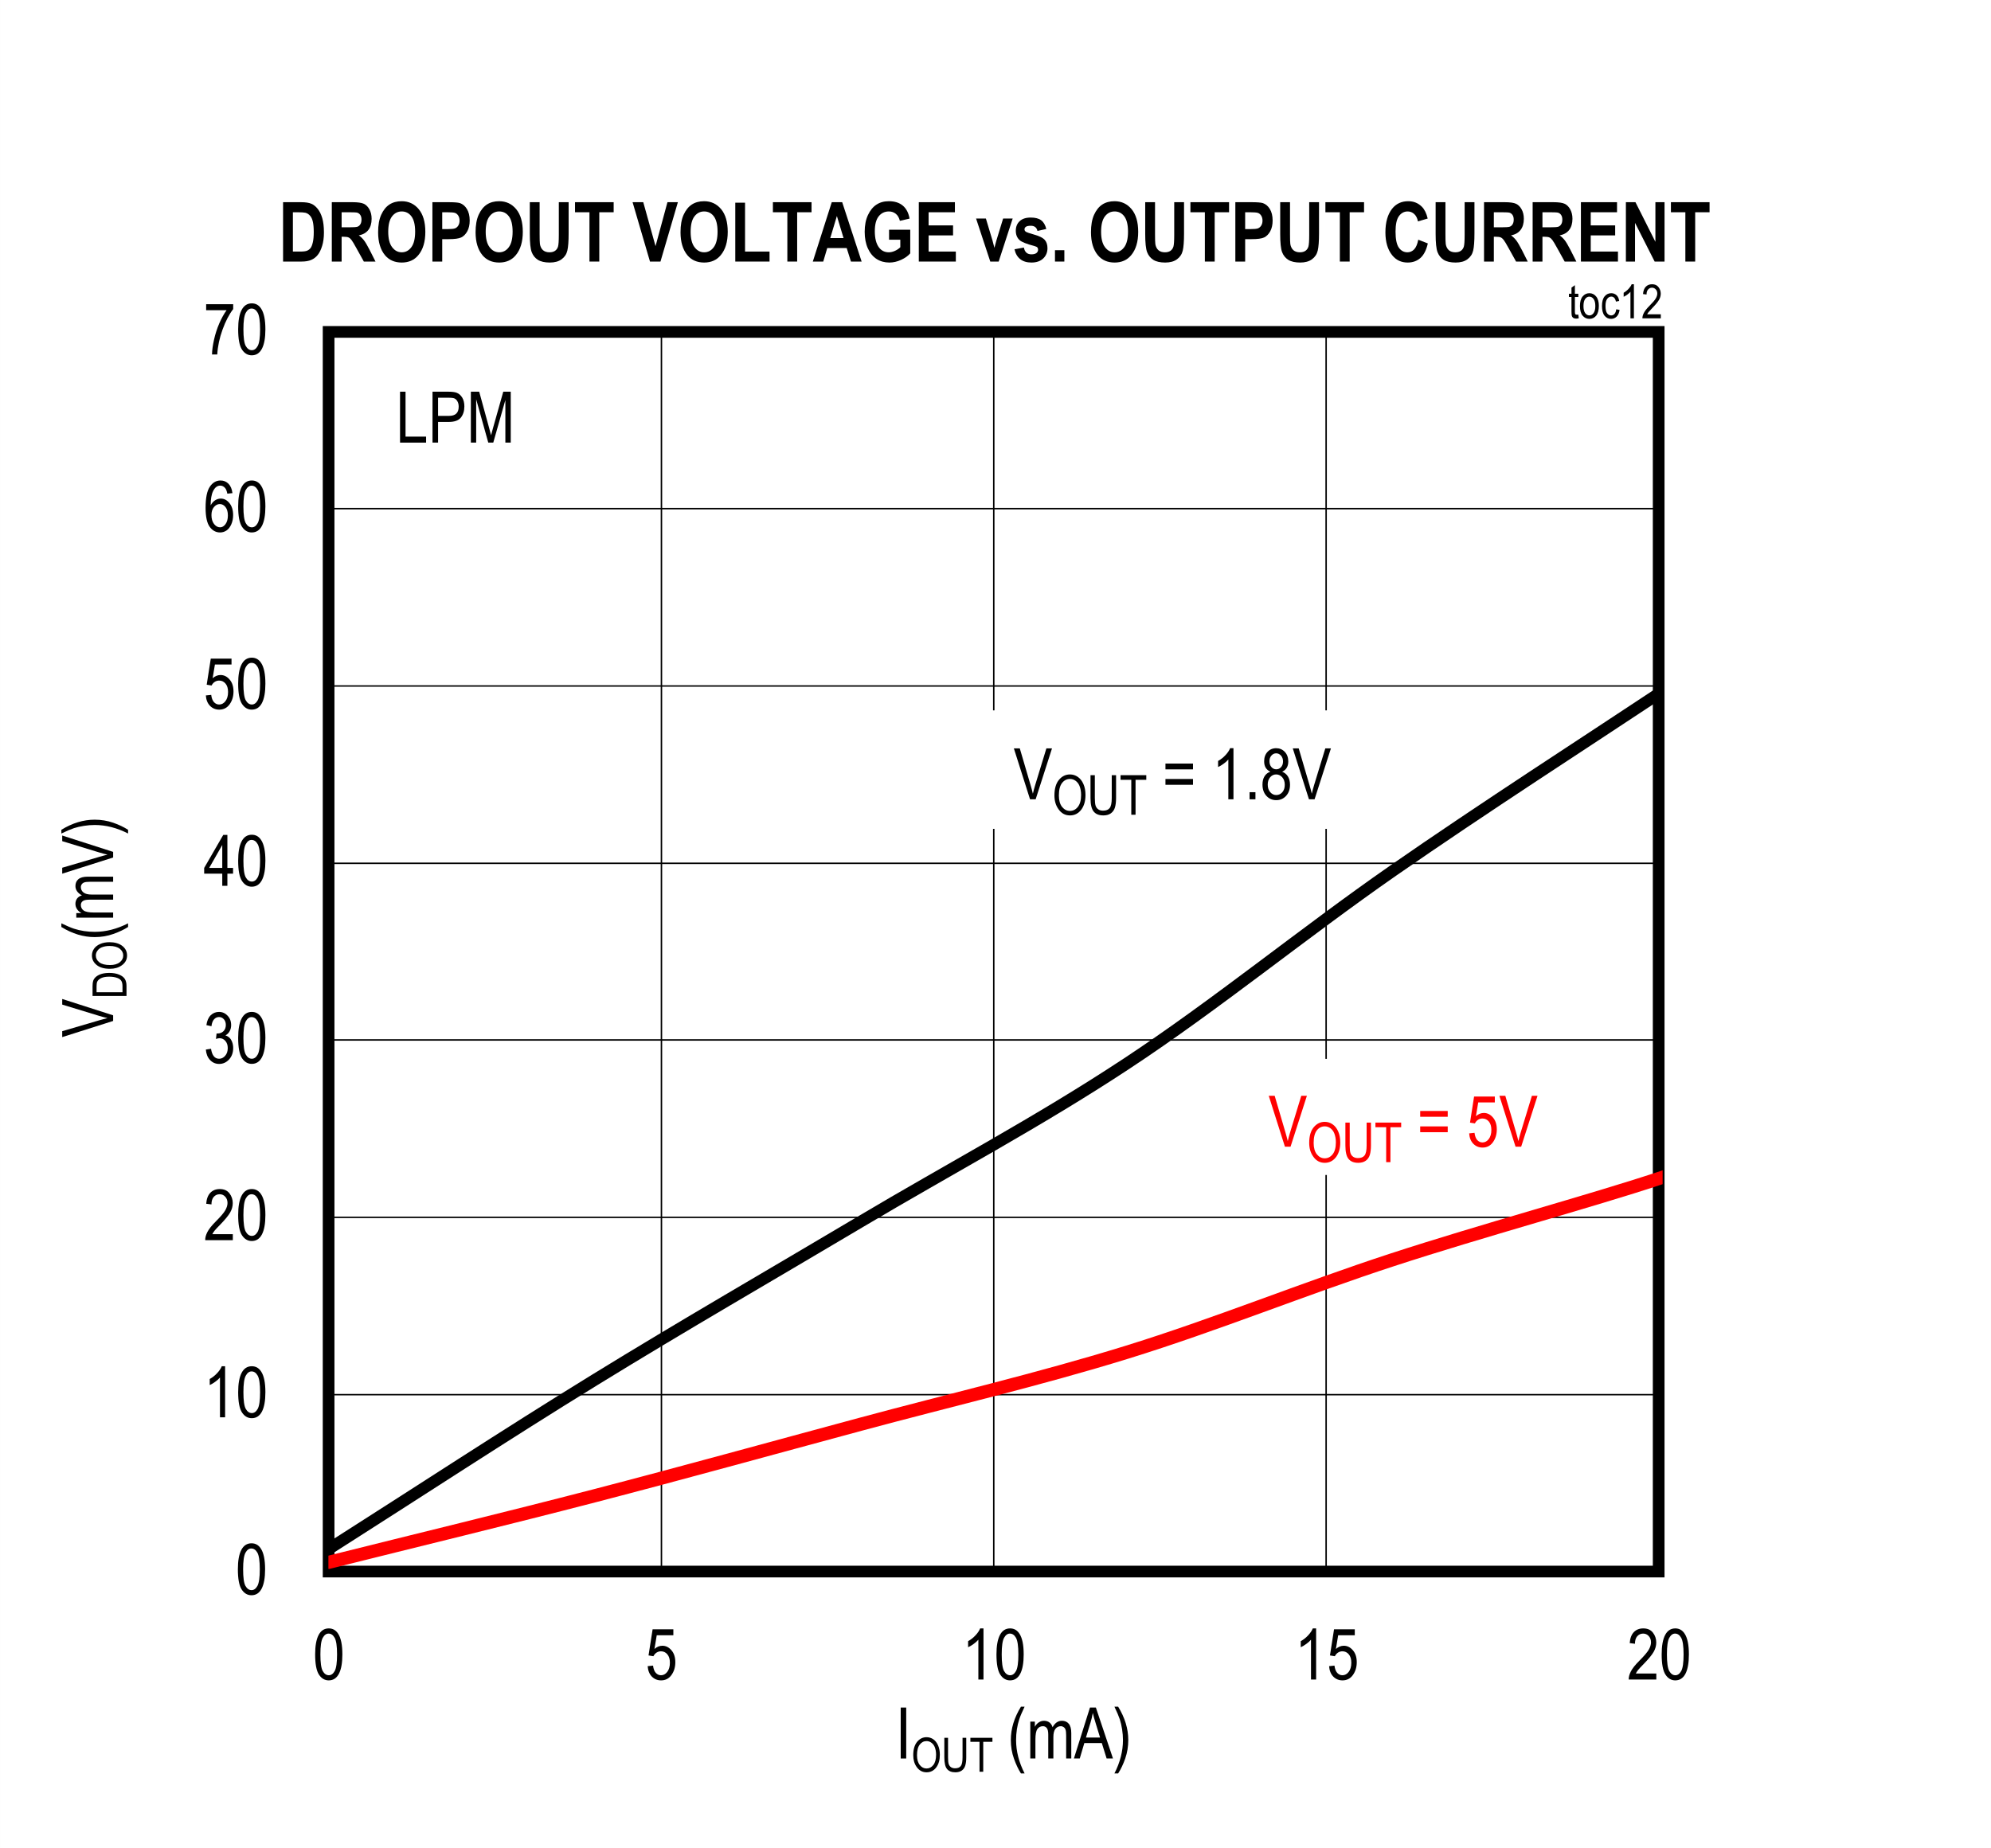 <?xml version="1.0" encoding="utf-8"?>
<svg height="623.906" id="svg558" overflow="hidden" viewBox="0 0 503.98 467.93" width="671.974" xmlns="http://www.w3.org/2000/svg" xmlns:xlink="http://www.w3.org/1999/xlink"><rect x="0" y="0" width="503.98" height="467.93" fill="#333333" stroke="none"/><defs id="defs217"><clipPath id="clip1"><path d="M144 72 648 72 648 540 144 540Z" id="path208"/></clipPath><clipPath id="clip2"><path d="M227.148 223 564.879 223 564.879 466 227.148 466Z" id="path211"/></clipPath><clipPath id="clip3"><path d="M227.148 355 564.879 355 564.879 470 227.148 470Z" id="path214"/></clipPath><g id="g206"><symbol id="glyph0-0" overflow="visible"><path d="M0.391 0 0.391-11.25 3.812-11.25 3.812 0ZM0.797-0.469 3.406-0.469 3.406-10.875 0.797-10.875Z" id="path2"/></symbol><symbol id="glyph0-1" overflow="visible"><path d="M0.594-6.359C0.594-8.512 0.883-10.148 1.469-11.266 2.051-12.379 2.91-12.938 4.047-12.938 5.055-12.938 5.848-12.48 6.422-11.578 7.129-10.492 7.484-8.754 7.484-6.359 7.484-4.203 7.191-2.566 6.609-1.453 6.023-0.336 5.164 0.219 4.031 0.219 3.02 0.219 2.191-0.27 1.547-1.25 0.91-2.238 0.594-3.941 0.594-6.359ZM1.922-6.359C1.922-4.266 2.117-2.855 2.516-2.141 2.918-1.43 3.438-1.078 4.062-1.078 4.652-1.078 5.148-1.438 5.547-2.156 5.941-2.883 6.141-4.285 6.141-6.359 6.141-8.449 5.934-9.852 5.531-10.562 5.133-11.27 4.617-11.625 3.984-11.625 3.398-11.625 2.91-11.262 2.516-10.547 2.117-9.828 1.922-8.43 1.922-6.359Z" id="path5"/></symbol><symbol id="glyph0-2" overflow="visible"><path d="M0.594-3.406 1.906-3.609C2.164-1.922 2.848-1.078 3.953-1.078 4.535-1.078 5.047-1.328 5.484-1.828 5.918-2.324 6.141-2.977 6.141-3.781 6.141-4.527 5.934-5.133 5.531-5.594 5.133-6.051 4.645-6.281 4.062-6.281 3.82-6.281 3.52-6.215 3.156-6.094L3.312-7.484 3.5-7.469C4.145-7.469 4.664-7.664 5.062-8.062 5.457-8.457 5.656-8.984 5.656-9.641 5.656-10.23 5.488-10.711 5.156-11.078 4.82-11.449 4.414-11.641 3.938-11.641 3.438-11.641 3.012-11.445 2.672-11.062 2.328-10.676 2.105-10.09 2.016-9.312L0.734-9.594C0.887-10.695 1.254-11.531 1.828-12.094 2.41-12.652 3.109-12.938 3.922-12.938 4.773-12.938 5.5-12.617 6.094-11.984 6.695-11.359 7-10.559 7-9.594 7-9.008 6.867-8.488 6.609-8.031 6.359-7.582 6.004-7.23 5.547-6.984 5.961-6.859 6.305-6.66 6.578-6.391 6.855-6.129 7.082-5.77 7.25-5.312 7.426-4.863 7.516-4.363 7.516-3.812 7.516-2.625 7.164-1.648 6.469-0.891 5.77-0.141 4.934 0.234 3.969 0.234 3.062 0.234 2.293-0.094 1.672-0.75 1.047-1.402 0.684-2.289 0.594-3.406Z" id="path8"/></symbol><symbol id="glyph0-3" overflow="visible"><path d="M4.75 0 4.75-3.078 0.172-3.078 0.172-4.531 5-12.891 6.047-12.891 6.047-4.531 7.484-4.531 7.484-3.078 6.047-3.078 6.047 0ZM4.75-4.531 4.75-10.344 1.438-4.531Z" id="path11"/></symbol><symbol id="glyph0-4" overflow="visible"><path d="M7.328-9.734 6.031-9.609C5.906-10.262 5.723-10.734 5.484-11.016 5.141-11.43 4.723-11.641 4.234-11.641 3.484-11.641 2.879-11.168 2.422-10.234 2.023-9.422 1.82-8.223 1.812-6.641 2.113-7.199 2.488-7.629 2.938-7.922 3.395-8.211 3.875-8.359 4.375-8.359 5.215-8.359 5.945-7.977 6.562-7.219 7.184-6.457 7.5-5.441 7.5-4.172 7.5-3.316 7.34-2.535 7.031-1.828 6.719-1.129 6.316-0.613 5.828-0.281 5.336 0.051 4.793 0.219 4.203 0.219 3.141 0.219 2.258-0.258 1.562-1.219 0.875-2.176 0.531-3.781 0.531-6.031 0.531-8.52 0.883-10.289 1.594-11.344 2.301-12.402 3.207-12.938 4.312-12.938 5.113-12.938 5.785-12.66 6.328-12.109 6.867-11.566 7.203-10.773 7.328-9.734ZM2.016-4.172C2.016-3.242 2.234-2.492 2.672-1.922 3.117-1.359 3.629-1.078 4.203-1.078 4.711-1.078 5.164-1.344 5.562-1.875 5.965-2.414 6.172-3.148 6.172-4.078 6.172-4.992 5.973-5.703 5.578-6.203 5.18-6.711 4.695-6.969 4.125-6.969 3.562-6.969 3.066-6.711 2.641-6.203 2.223-5.703 2.016-5.023 2.016-4.172Z" id="path14"/></symbol><symbol id="glyph0-5" overflow="visible"><path d="M0.672-11.203 0.672-12.719 7.516-12.719 7.516-11.484C6.492-10.16 5.598-8.434 4.828-6.312 4.055-4.188 3.605-2.082 3.484 0L2.156 0C2.176-1.082 2.348-2.336 2.672-3.766 2.992-5.199 3.438-6.57 4-7.875 4.57-9.176 5.188-10.285 5.844-11.203Z" id="path17"/></symbol><symbol id="glyph0-6" overflow="visible"><path d="M0.594-3.375 1.953-3.516C2.055-2.691 2.289-2.074 2.656-1.672 3.027-1.273 3.469-1.078 3.969-1.078 4.582-1.078 5.109-1.359 5.547-1.922 5.992-2.492 6.219-3.27 6.219-4.25 6.219-5.164 6.004-5.875 5.578-6.375 5.148-6.883 4.605-7.141 3.953-7.141 3.555-7.141 3.184-7.027 2.844-6.812 2.508-6.594 2.242-6.285 2.047-5.891L0.812-6.094 1.844-12.703 7.094-12.703 7.094-11.203 2.891-11.203 2.312-7.734C2.934-8.273 3.602-8.547 4.312-8.547 5.195-8.547 5.961-8.164 6.609-7.406 7.262-6.656 7.594-5.645 7.594-4.375 7.594-3.113 7.262-2.027 6.609-1.125 5.961-0.227 5.086 0.219 3.984 0.219 3.066 0.219 2.289-0.098 1.656-0.734 1.031-1.367 0.676-2.25 0.594-3.375Z" id="path20"/></symbol><symbol id="glyph0-7" overflow="visible"><path d="M5.469 0 4.172 0 4.172-10.078C3.879-9.723 3.477-9.363 2.969-9 2.469-8.633 2.004-8.355 1.578-8.172L1.578-9.703C2.293-10.105 2.926-10.609 3.469-11.203 4.02-11.793 4.406-12.375 4.625-12.938L5.469-12.938Z" id="path23"/></symbol><symbol id="glyph0-8" overflow="visible"><path d="M7.422-1.516 7.422 0 0.438 0C0.414-0.613 0.598-1.301 0.984-2.062 1.379-2.82 2.098-3.723 3.141-4.766 4.348-5.973 5.141-6.906 5.516-7.562 5.887-8.215 6.078-8.832 6.078-9.406 6.078-10.059 5.883-10.594 5.5-11 5.125-11.414 4.652-11.625 4.094-11.625 3.488-11.625 2.988-11.398 2.594-10.953 2.207-10.516 2.016-9.879 2.016-9.047L0.688-9.219C0.777-10.445 1.129-11.375 1.734-12 2.336-12.621 3.133-12.938 4.125-12.938 5.207-12.938 6.023-12.57 6.578-11.844 7.129-11.125 7.406-10.301 7.406-9.375 7.406-8.551 7.184-7.758 6.75-7 6.32-6.25 5.504-5.246 4.297-4 3.516-3.207 3.008-2.664 2.781-2.375 2.562-2.094 2.379-1.805 2.234-1.516Z" id="path26"/></symbol><symbol id="glyph0-9" overflow="visible"><path d="M1.406 0 1.406-12.891 2.797-12.891 2.797 0Z" id="path29"/></symbol><symbol id="glyph0-10" overflow="visible"><path d="M3.453 3.781C2.805 2.781 2.215 1.539 1.688 0.062 1.156-1.414 0.891-2.992 0.891-4.672 0.891-7.523 1.742-10.336 3.453-13.109L4.375-13.109C3.719-11.734 3.262-10.664 3.016-9.906 2.766-9.145 2.566-8.305 2.422-7.391 2.285-6.484 2.219-5.57 2.219-4.656 2.219-1.844 2.938 0.969 4.375 3.781Z" id="path32"/></symbol><symbol id="glyph0-11" overflow="visible"><path d="M0.969 0 0.969-9.328 2.125-9.328 2.125-8.031C2.383-8.508 2.719-8.879 3.125-9.141 3.527-9.41 3.973-9.547 4.453-9.547 4.98-9.547 5.438-9.402 5.812-9.125 6.184-8.844 6.453-8.434 6.609-7.906 6.91-8.457 7.258-8.867 7.656-9.141 8.051-9.41 8.488-9.547 8.969-9.547 9.707-9.547 10.285-9.293 10.703-8.797 11.129-8.297 11.344-7.496 11.344-6.406L11.344 0 10.047 0 10.047-5.875C10.047-6.539 9.992-7.016 9.891-7.297 9.797-7.574 9.637-7.789 9.422-7.938 9.211-8.09 8.973-8.172 8.703-8.172 8.141-8.172 7.68-7.945 7.328-7.5 6.984-7.062 6.812-6.367 6.812-5.422L6.812 0 5.516 0 5.516-6.062C5.516-6.832 5.395-7.375 5.156-7.688 4.914-8.008 4.586-8.172 4.172-8.172 3.578-8.172 3.105-7.93 2.766-7.453 2.43-6.973 2.266-6.102 2.266-4.844L2.266 0Z" id="path35"/></symbol><symbol id="glyph0-12" overflow="visible"><path d="M-0.016 0 4.047-12.891 5.547-12.891 9.875 0 8.266 0 7.047-3.906 2.625-3.906 1.469 0ZM3.031-5.297 6.609-5.297 5.516-8.859C5.172-9.949 4.918-10.844 4.766-11.531 4.629-10.707 4.434-9.887 4.188-9.078Z" id="path38"/></symbol><symbol id="glyph0-13" overflow="visible"><path d="M1.469 3.781 0.531 3.781C1.965 0.969 2.688-1.844 2.688-4.656 2.688-5.57 2.613-6.484 2.469-7.391 2.332-8.305 2.137-9.145 1.891-9.906 1.641-10.664 1.184-11.734 0.531-13.109L1.469-13.109C3.176-10.336 4.031-7.523 4.031-4.672 4.031-3.035 3.773-1.477 3.266 0 2.754 1.465 2.152 2.727 1.469 3.781Z" id="path41"/></symbol><symbol id="glyph0-14" overflow="visible"><path d="M4.172 0 0.078-12.891 1.578-12.891 4.328-3.531C4.543-2.801 4.734-2.098 4.891-1.422 5.055-2.129 5.242-2.832 5.453-3.531L8.312-12.891 9.734-12.891 5.594 0Z" id="path44"/></symbol><symbol id="glyph0-15" overflow="visible"><path d="M7.781-7.578 0.812-7.578 0.812-9.047 7.781-9.047ZM7.781-3.672 0.812-3.672 0.812-5.141 7.781-5.141Z" id="path47"/></symbol><symbol id="glyph0-16" overflow="visible"><path d="" id="path50"/></symbol><symbol id="glyph0-17" overflow="visible"><path d="M1.359 0 1.359-1.797 2.844-1.797 2.844 0Z" id="path53"/></symbol><symbol id="glyph0-18" overflow="visible"><path d="M2.578-6.984C2.055-7.223 1.66-7.562 1.391-8 1.129-8.434 1-8.977 1-9.625 1-10.602 1.285-11.398 1.859-12.016 2.441-12.629 3.172-12.938 4.047-12.938 4.918-12.938 5.648-12.621 6.234-12 6.816-11.375 7.109-10.566 7.109-9.578 7.109-8.953 6.977-8.418 6.719-7.984 6.469-7.555 6.082-7.223 5.562-6.984 6.195-6.734 6.688-6.324 7.031-5.766 7.371-5.203 7.547-4.504 7.547-3.672 7.547-2.523 7.211-1.586 6.547-0.859 5.879-0.141 5.051 0.219 4.062 0.219 3.07 0.219 2.242-0.141 1.578-0.859 0.91-1.586 0.578-2.539 0.578-3.719 0.578-4.582 0.754-5.289 1.109-5.844 1.461-6.402 1.953-6.785 2.578-6.984ZM2.344-9.672C2.344-9.035 2.508-8.527 2.844-8.156 3.176-7.781 3.582-7.594 4.062-7.594 4.539-7.594 4.945-7.773 5.281-8.141 5.613-8.512 5.781-8.992 5.781-9.578 5.781-10.18 5.605-10.676 5.266-11.062 4.922-11.445 4.512-11.641 4.047-11.641 3.578-11.641 3.176-11.449 2.844-11.078 2.508-10.703 2.344-10.23 2.344-9.672ZM1.906-3.719C1.906-2.926 2.117-2.285 2.547-1.797 2.973-1.316 3.477-1.078 4.062-1.078 4.664-1.078 5.176-1.312 5.594-1.781 6.008-2.246 6.219-2.879 6.219-3.672 6.219-4.461 6.004-5.098 5.578-5.578 5.148-6.055 4.633-6.297 4.031-6.297 3.438-6.297 2.93-6.055 2.516-5.578 2.109-5.098 1.906-4.477 1.906-3.719Z" id="path56"/></symbol><symbol id="glyph1-0" overflow="visible"><path d="M0.391 0 0.391-11.25 3.812-11.25 3.812 0ZM0.797-0.469 3.406-0.469 3.406-10.875 0.797-10.875Z" id="path59"/></symbol><symbol id="glyph1-1" overflow="visible"><path d="M5.469 0 4.172 0 4.172-10.078C3.879-9.723 3.477-9.363 2.969-9 2.469-8.633 2.004-8.355 1.578-8.172L1.578-9.703C2.293-10.105 2.926-10.609 3.469-11.203 4.02-11.793 4.406-12.375 4.625-12.938L5.469-12.938Z" id="path62"/></symbol><symbol id="glyph1-2" overflow="visible"><path d="M0.594-6.359C0.594-8.512 0.883-10.148 1.469-11.266 2.051-12.379 2.91-12.938 4.047-12.938 5.055-12.938 5.848-12.48 6.422-11.578 7.129-10.492 7.484-8.754 7.484-6.359 7.484-4.203 7.191-2.566 6.609-1.453 6.023-0.336 5.164 0.219 4.031 0.219 3.02 0.219 2.191-0.27 1.547-1.25 0.91-2.238 0.594-3.941 0.594-6.359ZM1.922-6.359C1.922-4.266 2.117-2.855 2.516-2.141 2.918-1.43 3.438-1.078 4.062-1.078 4.652-1.078 5.148-1.438 5.547-2.156 5.941-2.883 6.141-4.285 6.141-6.359 6.141-8.449 5.934-9.852 5.531-10.562 5.133-11.27 4.617-11.625 3.984-11.625 3.398-11.625 2.91-11.262 2.516-10.547 2.117-9.828 1.922-8.43 1.922-6.359Z" id="path65"/></symbol><symbol id="glyph1-3" overflow="visible"><path d="M7.422-1.516 7.422 0 0.438 0C0.414-0.613 0.598-1.301 0.984-2.062 1.379-2.82 2.098-3.723 3.141-4.766 4.348-5.973 5.141-6.906 5.516-7.562 5.887-8.215 6.078-8.832 6.078-9.406 6.078-10.059 5.883-10.594 5.5-11 5.125-11.414 4.652-11.625 4.094-11.625 3.488-11.625 2.988-11.398 2.594-10.953 2.207-10.516 2.016-9.879 2.016-9.047L0.688-9.219C0.777-10.445 1.129-11.375 1.734-12 2.336-12.621 3.133-12.938 4.125-12.938 5.207-12.938 6.023-12.57 6.578-11.844 7.129-11.125 7.406-10.301 7.406-9.375 7.406-8.551 7.184-7.758 6.75-7 6.32-6.25 5.504-5.246 4.297-4 3.516-3.207 3.008-2.664 2.781-2.375 2.562-2.094 2.379-1.805 2.234-1.516Z" id="path68"/></symbol><symbol id="glyph1-4" overflow="visible"><path d="M0.594-3.375 1.953-3.516C2.055-2.691 2.289-2.074 2.656-1.672 3.027-1.273 3.469-1.078 3.969-1.078 4.582-1.078 5.109-1.359 5.547-1.922 5.992-2.492 6.219-3.27 6.219-4.25 6.219-5.164 6.004-5.875 5.578-6.375 5.148-6.883 4.605-7.141 3.953-7.141 3.555-7.141 3.184-7.027 2.844-6.812 2.508-6.594 2.242-6.285 2.047-5.891L0.812-6.094 1.844-12.703 7.094-12.703 7.094-11.203 2.891-11.203 2.312-7.734C2.934-8.273 3.602-8.547 4.312-8.547 5.195-8.547 5.961-8.164 6.609-7.406 7.262-6.656 7.594-5.645 7.594-4.375 7.594-3.113 7.262-2.027 6.609-1.125 5.961-0.227 5.086 0.219 3.984 0.219 3.066 0.219 2.289-0.098 1.656-0.734 1.031-1.367 0.676-2.25 0.594-3.375Z" id="path71"/></symbol><symbol id="glyph1-5" overflow="visible"><path d="M1.062 0 1.062-12.891 2.453-12.891 2.453-1.516 7.656-1.516 7.656 0Z" id="path74"/></symbol><symbol id="glyph1-6" overflow="visible"><path d="M1.141 0 1.141-12.891 5.125-12.891C6.059-12.891 6.754-12.805 7.203-12.641 7.805-12.422 8.289-12.008 8.656-11.406 9.02-10.801 9.203-10.055 9.203-9.172 9.203-8.016 8.902-7.066 8.312-6.328 7.719-5.598 6.695-5.234 5.25-5.234L2.547-5.234 2.547 0ZM2.547-6.766 5.281-6.766C6.133-6.766 6.758-6.957 7.156-7.344 7.559-7.727 7.766-8.316 7.766-9.109 7.766-9.617 7.664-10.051 7.469-10.406 7.27-10.77 7.027-11.02 6.75-11.156 6.477-11.289 5.977-11.359 5.25-11.359L2.547-11.359Z" id="path77"/></symbol><symbol id="glyph1-7" overflow="visible"><path d="M1.094 0 1.094-12.891 3.203-12.891 5.703-3.766 6.203-1.859C6.324-2.324 6.516-3.016 6.766-3.922L9.297-12.891 11.188-12.891 11.188 0 9.828 0 9.828-10.781 6.766 0 5.5 0 2.438-10.969 2.438 0Z" id="path80"/></symbol><symbol id="glyph1-8" overflow="visible"><path d="" id="path83"/></symbol><symbol id="glyph2-0" overflow="visible"><path d="M0-0.391-11.25-0.391-11.25-3.812 0-3.812ZM-0.469-0.797-0.469-3.406-10.875-3.406-10.875-0.797Z" id="path86"/></symbol><symbol id="glyph2-1" overflow="visible"><path d="M0-4.172-12.891-0.078-12.891-1.578-3.531-4.328C-2.801-4.543-2.098-4.734-1.422-4.891-2.129-5.055-2.832-5.242-3.531-5.453L-12.891-8.312-12.891-9.734 0-5.594Z" id="path89"/></symbol><symbol id="glyph2-2" overflow="visible"><path d="M3.781-3.453C2.781-2.805 1.539-2.215 0.062-1.688-1.414-1.156-2.992-0.891-4.672-0.891-7.523-0.891-10.336-1.742-13.109-3.453L-13.109-4.375C-11.734-3.719-10.664-3.262-9.906-3.016-9.145-2.766-8.305-2.566-7.391-2.422-6.484-2.285-5.57-2.219-4.656-2.219-1.844-2.219 0.969-2.938 3.781-4.375Z" id="path92"/></symbol><symbol id="glyph2-3" overflow="visible"><path d="M0-0.969-9.328-0.969-9.328-2.125-8.031-2.125C-8.508-2.383-8.879-2.719-9.141-3.125-9.41-3.527-9.547-3.973-9.547-4.453-9.547-4.98-9.402-5.438-9.125-5.812-8.844-6.184-8.434-6.453-7.906-6.609-8.457-6.91-8.867-7.258-9.141-7.656-9.41-8.051-9.547-8.488-9.547-8.969-9.547-9.707-9.293-10.285-8.797-10.703-8.297-11.129-7.496-11.344-6.406-11.344L0-11.344 0-10.047-5.875-10.047C-6.539-10.047-7.016-9.992-7.297-9.891-7.574-9.797-7.789-9.637-7.938-9.422-8.09-9.211-8.172-8.973-8.172-8.703-8.172-8.141-7.945-7.68-7.5-7.328-7.062-6.984-6.367-6.812-5.422-6.812L0-6.812 0-5.516-6.062-5.516C-6.832-5.516-7.375-5.395-7.688-5.156-8.008-4.914-8.172-4.586-8.172-4.172-8.172-3.578-7.93-3.105-7.453-2.766-6.973-2.43-6.102-2.266-4.844-2.266L0-2.266Z" id="path95"/></symbol><symbol id="glyph2-4" overflow="visible"><path d="M3.781-1.469 3.781-0.531C0.969-1.965-1.844-2.688-4.656-2.688-5.57-2.688-6.484-2.613-7.391-2.469-8.305-2.332-9.145-2.137-9.906-1.891-10.664-1.641-11.734-1.184-13.109-0.531L-13.109-1.469C-10.336-3.176-7.523-4.031-4.672-4.031-3.035-4.031-1.477-3.773 0-3.266 1.465-2.754 2.727-2.152 3.781-1.469Z" id="path98"/></symbol><symbol id="glyph3-0" overflow="visible"><path d="M0-0.266-7.5-0.266-7.5-2.531 0-2.531ZM-0.312-0.531-0.312-2.266-7.25-2.266-7.25-0.531Z" id="path101"/></symbol><symbol id="glyph3-1" overflow="visible"><path d="M0-0.734-8.594-0.734-8.594-3.172C-8.594-3.773-8.539-4.234-8.438-4.547-8.301-4.949-8.051-5.305-7.688-5.609-7.32-5.91-6.863-6.145-6.312-6.312-5.758-6.477-5.102-6.562-4.344-6.562-3.375-6.562-2.543-6.414-1.859-6.125-1.18-5.844-0.699-5.477-0.422-5.031-0.141-4.582 0-3.996 0-3.281ZM-1.016-1.672-1.016-3.172C-1.016-3.773-1.113-4.234-1.312-4.547-1.508-4.855-1.828-5.098-2.266-5.266-2.848-5.492-3.547-5.609-4.359-5.609-5.223-5.609-5.906-5.488-6.406-5.25-6.902-5.008-7.238-4.707-7.406-4.344-7.52-4.094-7.578-3.691-7.578-3.141L-7.578-1.672Z" id="path104"/></symbol><symbol id="glyph3-2" overflow="visible"><path d="M-4.188-0.5C-5.645-0.5-6.77-0.82-7.562-1.469-8.352-2.113-8.75-2.914-8.75-3.875-8.75-4.496-8.57-5.066-8.219-5.578-7.863-6.086-7.348-6.488-6.672-6.781-6.004-7.082-5.211-7.234-4.297-7.234-3.016-7.234-1.973-6.945-1.172-6.375-0.297-5.738 0.141-4.902 0.141-3.875 0.141-2.832-0.312-1.992-1.219-1.359-2.027-0.785-3.02-0.5-4.188-0.5ZM-4.172-1.453C-3.109-1.453-2.285-1.688-1.703-2.156-1.117-2.621-0.828-3.191-0.828-3.859-0.828-4.543-1.117-5.117-1.703-5.578-2.293-6.043-3.164-6.281-4.312-6.281-5.051-6.281-5.711-6.16-6.297-5.922-6.742-5.734-7.098-5.449-7.359-5.078-7.629-4.711-7.766-4.309-7.766-3.875-7.766-3.176-7.465-2.598-6.875-2.141-6.289-1.68-5.387-1.453-4.172-1.453Z" id="path107"/></symbol><symbol id="glyph4-0" overflow="visible"><path d="M0.266 0 0.266-7.5 2.531-7.5 2.531 0ZM0.531-0.312 2.266-0.312 2.266-7.25 0.531-7.25Z" id="path110"/></symbol><symbol id="glyph4-1" overflow="visible"><path d="M0.5-4.188C0.5-5.645 0.82-6.77 1.469-7.562 2.113-8.352 2.914-8.75 3.875-8.75 4.496-8.75 5.066-8.57 5.578-8.219 6.086-7.863 6.488-7.348 6.781-6.672 7.082-6.004 7.234-5.211 7.234-4.297 7.234-3.016 6.945-1.973 6.375-1.172 5.738-0.297 4.902 0.141 3.875 0.141 2.832 0.141 1.992-0.312 1.359-1.219 0.785-2.027 0.5-3.02 0.5-4.188ZM1.453-4.172C1.453-3.109 1.688-2.285 2.156-1.703 2.621-1.117 3.191-0.828 3.859-0.828 4.543-0.828 5.117-1.117 5.578-1.703 6.043-2.293 6.281-3.164 6.281-4.312 6.281-5.051 6.16-5.711 5.922-6.297 5.734-6.742 5.449-7.098 5.078-7.359 4.711-7.629 4.309-7.766 3.875-7.766 3.176-7.766 2.598-7.465 2.141-6.875 1.68-6.289 1.453-5.387 1.453-4.172Z" id="path113"/></symbol><symbol id="glyph4-2" overflow="visible"><path d="M5.359-8.594 6.297-8.594 6.297-3.625C6.297-2.789 6.211-2.105 6.047-1.578 5.891-1.047 5.598-0.621 5.172-0.312 4.742-0.008 4.199 0.141 3.547 0.141 2.609 0.141 1.902-0.133 1.438-0.688 0.977-1.238 0.75-2.219 0.75-3.625L0.75-8.594 1.688-8.594 1.688-3.641C1.688-2.859 1.742-2.289 1.859-1.938 1.98-1.594 2.18-1.324 2.453-1.141 2.73-0.961 3.07-0.875 3.469-0.875 4.133-0.875 4.613-1.062 4.906-1.438 5.207-1.809 5.359-2.547 5.359-3.641Z" id="path116"/></symbol><symbol id="glyph4-3" overflow="visible"><path d="M2.562 0 2.562-7.578 0.25-7.578 0.25-8.594 5.828-8.594 5.828-7.578 3.5-7.578 3.5 0Z" id="path119"/></symbol><symbol id="glyph5-0" overflow="visible"><path d="M0.453 0 0.453-13.125 4.438-13.125 4.438 0ZM0.938-0.547 3.969-0.547 3.969-12.688 0.938-12.688Z" id="path122"/></symbol><symbol id="glyph5-1" overflow="visible"><path d="M1.234-15.031 5.781-15.031C6.926-15.031 7.789-14.898 8.375-14.641 8.965-14.391 9.508-13.957 10-13.344 10.488-12.738 10.875-11.949 11.156-10.984 11.434-10.016 11.578-8.805 11.578-7.359 11.578-6.066 11.426-4.934 11.125-3.969 10.832-3.008 10.461-2.246 10.016-1.688 9.566-1.125 9.02-0.699 8.375-0.422 7.738-0.141 6.918 0 5.922 0L1.234 0ZM3.719-12.484 3.719-2.531 5.594-2.531C6.383-2.531 6.957-2.602 7.312-2.75 7.676-2.902 7.973-3.133 8.203-3.438 8.43-3.738 8.617-4.219 8.766-4.875 8.918-5.527 9-6.395 9-7.469 9-8.582 8.918-9.461 8.766-10.109 8.617-10.754 8.379-11.258 8.047-11.625 7.723-11.996 7.332-12.242 6.875-12.359 6.52-12.441 5.84-12.484 4.844-12.484Z" id="path125"/></symbol><symbol id="glyph5-2" overflow="visible"><path d="M1.266 0 1.266-15.031 6.5-15.031C7.84-15.031 8.801-14.895 9.375-14.625 9.945-14.352 10.414-13.883 10.781-13.219 11.152-12.551 11.344-11.754 11.344-10.828 11.344-9.648 11.059-8.699 10.5-7.984 9.938-7.266 9.133-6.816 8.094-6.641 8.621-6.254 9.062-5.832 9.406-5.375 9.758-4.926 10.238-4.113 10.844-2.938L12.328 0 9.375 0 7.562-3.266C6.914-4.449 6.473-5.191 6.234-5.484 6.004-5.785 5.758-5.992 5.5-6.109 5.238-6.223 4.82-6.281 4.25-6.281L3.75-6.281 3.75 0ZM3.75-8.672 5.594-8.672C6.715-8.672 7.43-8.719 7.734-8.812 8.043-8.914 8.297-9.117 8.484-9.422 8.68-9.723 8.781-10.125 8.781-10.625 8.781-11.102 8.68-11.488 8.484-11.781 8.297-12.07 8.039-12.27 7.719-12.375 7.477-12.445 6.801-12.484 5.688-12.484L3.75-12.484Z" id="path128"/></symbol><symbol id="glyph5-3" overflow="visible"><path d="M0.766-7.422C0.766-9.211 1.023-10.688 1.547-11.844 2.074-13.008 2.77-13.875 3.625-14.438 4.477-14.996 5.516-15.281 6.734-15.281 8.492-15.281 9.93-14.605 11.047-13.266 12.16-11.922 12.719-10.004 12.719-7.516 12.719-5.004 12.129-3.039 10.953-1.625 9.922-0.375 8.52 0.25 6.75 0.25 4.969 0.25 3.555-0.363 2.516-1.594 1.348-3.008 0.766-4.953 0.766-7.422ZM3.328-7.531C3.328-5.801 3.656-4.504 4.312-3.641 4.965-2.773 5.781-2.344 6.75-2.344 7.727-2.344 8.535-2.77 9.172-3.625 9.816-4.477 10.141-5.797 10.141-7.578 10.141-9.316 9.824-10.602 9.203-11.438 8.578-12.27 7.758-12.688 6.75-12.688 5.738-12.688 4.914-12.262 4.281-11.422 3.645-10.586 3.328-9.289 3.328-7.531Z" id="path131"/></symbol><symbol id="glyph5-4" overflow="visible"><path d="M1.25 0 1.25-15.031 5.25-15.031C6.738-15.031 7.711-14.957 8.172-14.812 8.898-14.582 9.5-14.086 9.969-13.328 10.445-12.566 10.688-11.586 10.688-10.391 10.688-9.305 10.48-8.395 10.078-7.656 9.672-6.926 9.16-6.41 8.547-6.109 7.93-5.816 6.867-5.672 5.359-5.672L3.734-5.672 3.734 0ZM3.734-12.484 3.734-8.219 5.109-8.219C6.023-8.219 6.648-8.281 6.984-8.406 7.316-8.539 7.586-8.773 7.797-9.109 8.012-9.449 8.125-9.867 8.125-10.359 8.125-10.855 8.012-11.281 7.797-11.625 7.578-11.965 7.305-12.195 6.984-12.312 6.66-12.426 5.977-12.484 4.938-12.484Z" id="path134"/></symbol><symbol id="glyph5-5" overflow="visible"><path d="M1.234-15.031 3.719-15.031 3.719-6.891C3.719-5.629 3.742-4.805 3.797-4.422 3.91-3.754 4.172-3.238 4.578-2.875 4.992-2.52 5.539-2.344 6.219-2.344 6.789-2.344 7.258-2.469 7.625-2.719 7.988-2.977 8.238-3.332 8.375-3.781 8.508-4.238 8.578-5.219 8.578-6.719L8.578-15.031 11.062-15.031 11.062-7.141C11.062-5.117 10.949-3.66 10.734-2.766 10.523-1.867 10.039-1.137 9.281-0.578 8.531-0.023 7.535 0.25 6.297 0.25 5.016 0.25 4.008 0.02 3.281-0.438 2.562-0.895 2.039-1.539 1.719-2.375 1.395-3.215 1.234-4.766 1.234-7.016Z" id="path137"/></symbol><symbol id="glyph5-6" overflow="visible"><path d="M4.031 0 4.031-12.484 0.375-12.484 0.375-15.031 10.156-15.031 10.156-12.484 6.516-12.484 6.516 0Z" id="path140"/></symbol><symbol id="glyph5-7" overflow="visible"><path d="" id="path143"/></symbol><symbol id="glyph5-8" overflow="visible"><path d="M4.406 0 0-15.031 2.703-15.031 5.812-3.906 8.828-15.031 11.469-15.031 7.062 0Z" id="path146"/></symbol><symbol id="glyph5-9" overflow="visible"><path d="M1.328 0 1.328-14.906 3.797-14.906 3.797-2.531 10-2.531 10 0Z" id="path149"/></symbol><symbol id="glyph5-10" overflow="visible"><path d="M12.359 0 9.656 0 8.578-3.422 3.656-3.422 2.641 0 0 0 4.797-15.031 7.438-15.031ZM7.781-5.953 6.094-11.531 4.422-5.953Z" id="path152"/></symbol><symbol id="glyph5-11" overflow="visible"><path d="M7-5.531 7-8.062 12.359-8.062 12.359-2.078C11.816-1.441 11.051-0.895 10.062-0.438 9.07 0.02 8.074 0.25 7.078 0.25 5.859 0.25 4.785-0.047 3.859-0.641 2.93-1.23 2.191-2.125 1.641-3.312 1.098-4.508 0.828-5.914 0.828-7.531 0.828-9.184 1.102-10.602 1.656-11.781 2.207-12.957 2.922-13.832 3.797-14.406 4.668-14.988 5.723-15.281 6.953-15.281 8.418-15.281 9.598-14.902 10.484-14.156 11.367-13.414 11.938-12.32 12.188-10.875L9.734-10.312C9.547-11.082 9.207-11.672 8.719-12.078 8.227-12.48 7.637-12.688 6.953-12.688 5.891-12.688 5.027-12.273 4.375-11.453 3.719-10.629 3.391-9.371 3.391-7.688 3.391-5.875 3.742-4.496 4.453-3.562 5.066-2.75 5.895-2.344 6.938-2.344 7.414-2.344 7.914-2.457 8.438-2.688 8.965-2.914 9.438-3.227 9.844-3.625L9.844-5.531Z" id="path155"/></symbol><symbol id="glyph5-12" overflow="visible"><path d="M1.266 0 1.266-15.031 10.406-15.031 10.406-12.484 3.75-12.484 3.75-9.156 9.938-9.156 9.938-6.625 3.75-6.625 3.75-2.531 10.641-2.531 10.641 0Z" id="path158"/></symbol><symbol id="glyph5-13" overflow="visible"><path d="M3.688 0 0.094-10.891 2.578-10.891 4.25-5.328 4.734-3.469 5.234-5.328 6.938-10.891 9.359-10.891 5.812 0Z" id="path161"/></symbol><symbol id="glyph5-14" overflow="visible"><path d="M0.406-3.109 2.781-3.547C2.988-2.398 3.625-1.828 4.688-1.828 5.246-1.828 5.672-1.938 5.953-2.156 6.23-2.371 6.375-2.66 6.375-3.016 6.375-3.254 6.309-3.441 6.188-3.578 6.062-3.711 5.805-3.832 5.422-3.938 3.484-4.445 2.246-4.938 1.719-5.406 1.062-5.988 0.734-6.785 0.734-7.797 0.734-8.805 1.055-9.613 1.703-10.219 2.348-10.832 3.281-11.141 4.5-11.141 5.664-11.141 6.551-10.91 7.156-10.453 7.77-9.992 8.203-9.258 8.453-8.25L6.219-7.75C6.02-8.621 5.461-9.062 4.547-9.062 3.961-9.062 3.543-8.977 3.297-8.812 3.055-8.645 2.938-8.426 2.938-8.156 2.938-7.914 3.047-7.715 3.266-7.562 3.492-7.406 4.195-7.16 5.375-6.828 6.695-6.461 7.594-6.012 8.062-5.484 8.52-4.961 8.75-4.262 8.75-3.391 8.75-2.336 8.387-1.465 7.672-0.781 6.953-0.094 5.957 0.25 4.688 0.25 3.531 0.25 2.586-0.035 1.859-0.609 1.129-1.18 0.645-2.016 0.406-3.109Z" id="path164"/></symbol><symbol id="glyph5-15" overflow="visible"><path d="M1.234 0 1.234-2.875 3.609-2.875 3.609 0Z" id="path167"/></symbol><symbol id="glyph5-16" overflow="visible"><path d="M9.141-5.531 11.562-4.594C11.188-2.914 10.559-1.684 9.688-0.906 8.812-0.133 7.73 0.25 6.453 0.25 4.848 0.25 3.543-0.363 2.547-1.594 1.398-3.027 0.828-4.961 0.828-7.391 0.828-9.949 1.398-11.957 2.547-13.406 3.555-14.652 4.91-15.281 6.609-15.281 7.98-15.281 9.133-14.809 10.062-13.875 10.727-13.207 11.219-12.211 11.531-10.891L9.062-10.172C8.906-10.98 8.59-11.602 8.125-12.031 7.656-12.465 7.102-12.688 6.469-12.688 5.562-12.688 4.82-12.289 4.25-11.5 3.676-10.707 3.391-9.398 3.391-7.578 3.391-5.68 3.664-4.332 4.219-3.531 4.777-2.738 5.508-2.344 6.406-2.344 7.059-2.344 7.629-2.594 8.109-3.094 8.586-3.602 8.93-4.414 9.141-5.531Z" id="path170"/></symbol><symbol id="glyph5-17" overflow="visible"><path d="M1.281 0 1.281-15.031 3.703-15.031 8.75-5 8.75-15.031 11.062-15.031 11.062 0 8.562 0 3.594-9.797 3.594 0Z" id="path173"/></symbol><symbol id="glyph6-0" overflow="visible"><path d="M0.266 0 0.266-7.5 2.531-7.5 2.531 0ZM0.531-0.312 2.266-0.312 2.266-7.25 0.531-7.25Z" id="path176"/></symbol><symbol id="glyph6-1" overflow="visible"><path d="M2.562-0.938 2.672-0.016C2.441 0.043 2.227 0.078 2.031 0.078 1.727 0.078 1.48 0.02 1.297-0.094 1.117-0.215 0.992-0.379 0.922-0.578 0.859-0.785 0.828-1.203 0.828-1.828L0.828-5.406 0.188-5.406 0.188-6.219 0.828-6.219 0.828-7.766 1.688-8.391 1.688-6.219 2.562-6.219 2.562-5.406 1.688-5.406 1.688-1.766C1.688-1.43 1.711-1.211 1.766-1.109 1.836-0.973 1.977-0.906 2.188-0.906 2.277-0.906 2.406-0.914 2.562-0.938Z" id="path179"/></symbol><symbol id="glyph6-2" overflow="visible"><path d="M0.312-3.109C0.312-4.18 0.535-4.988 0.984-5.531 1.441-6.082 2.016-6.359 2.703-6.359 3.379-6.359 3.945-6.082 4.406-5.531 4.863-4.988 5.094-4.199 5.094-3.172 5.094-2.055 4.867-1.223 4.422-0.672 3.973-0.129 3.398 0.141 2.703 0.141 2.016 0.141 1.441-0.129 0.984-0.672 0.535-1.223 0.312-2.035 0.312-3.109ZM1.203-3.109C1.203-2.305 1.348-1.707 1.641-1.312 1.93-0.926 2.289-0.734 2.719-0.734 3.121-0.734 3.473-0.93 3.766-1.328 4.055-1.723 4.203-2.316 4.203-3.109 4.203-3.91 4.055-4.504 3.766-4.891 3.473-5.285 3.105-5.484 2.672-5.484 2.266-5.484 1.914-5.285 1.625-4.891 1.344-4.504 1.203-3.91 1.203-3.109Z" id="path182"/></symbol><symbol id="glyph6-3" overflow="visible"><path d="M3.984-2.281 4.828-2.141C4.734-1.398 4.488-0.832 4.094-0.438 3.695-0.051 3.223 0.141 2.672 0.141 2.004 0.141 1.449-0.129 1.016-0.672 0.586-1.223 0.375-2.039 0.375-3.125 0.375-4.195 0.594-5.004 1.031-5.547 1.465-6.086 2.031-6.359 2.719-6.359 3.238-6.359 3.68-6.191 4.047-5.859 4.41-5.535 4.641-5.043 4.734-4.391L3.906-4.234C3.82-4.66 3.676-4.977 3.469-5.188 3.27-5.395 3.027-5.5 2.75-5.5 2.32-5.5 1.965-5.305 1.688-4.922 1.406-4.547 1.266-3.949 1.266-3.141 1.266-2.285 1.395-1.668 1.656-1.297 1.926-0.922 2.273-0.734 2.703-0.734 3.023-0.734 3.301-0.859 3.531-1.109 3.77-1.355 3.922-1.75 3.984-2.281Z" id="path185"/></symbol><symbol id="glyph6-4" overflow="visible"><path d="M3.656 0 2.781 0 2.781-6.719C2.582-6.488 2.316-6.246 1.984-6 1.648-5.758 1.34-5.574 1.062-5.453L1.062-6.469C1.527-6.738 1.945-7.07 2.312-7.469 2.676-7.863 2.938-8.25 3.094-8.625L3.656-8.625Z" id="path188"/></symbol><symbol id="glyph6-5" overflow="visible"><path d="M4.953-1.016 4.953 0 0.297 0C0.285-0.402 0.41-0.863 0.672-1.375 0.93-1.883 1.406-2.484 2.094-3.172 2.902-3.98 3.438-4.609 3.688-5.047 3.934-5.48 4.062-5.891 4.062-6.266 4.062-6.699 3.93-7.055 3.672-7.328 3.41-7.605 3.09-7.75 2.719-7.75 2.32-7.75 1.992-7.598 1.734-7.297 1.473-7.004 1.344-6.582 1.344-6.031L0.453-6.141C0.512-6.961 0.75-7.582 1.156-8 1.559-8.414 2.094-8.625 2.75-8.625 3.465-8.625 4.008-8.379 4.375-7.891 4.746-7.41 4.938-6.863 4.938-6.25 4.938-5.695 4.789-5.168 4.5-4.672 4.219-4.172 3.668-3.504 2.859-2.672 2.348-2.141 2.012-1.773 1.859-1.578 1.711-1.391 1.59-1.199 1.5-1.016Z" id="path191"/></symbol><symbol id="glyph7-0" overflow="visible"><path d="M0.297 0 0.297-8.75 2.953-8.75 2.953 0ZM0.625-0.359 2.641-0.359 2.641-8.453 0.625-8.453Z" id="path194"/></symbol><symbol id="glyph7-1" overflow="visible"><path d="M0.578-4.875C0.578-6.582 0.953-7.895 1.703-8.812 2.461-9.738 3.398-10.203 4.516-10.203 5.242-10.203 5.906-9.992 6.5-9.578 7.09-9.172 7.562-8.574 7.906-7.797 8.258-7.016 8.438-6.082 8.438-5 8.438-3.52 8.102-2.309 7.438-1.375 6.688-0.344 5.711 0.172 4.516 0.172 3.297 0.172 2.32-0.359 1.594-1.422 0.914-2.367 0.578-3.52 0.578-4.875ZM1.703-4.859C1.703-3.629 1.973-2.668 2.516-1.984 3.066-1.305 3.727-0.969 4.5-0.969 5.301-0.969 5.973-1.312 6.516-2 7.055-2.684 7.328-3.695 7.328-5.031 7.328-5.895 7.184-6.664 6.906-7.344 6.688-7.863 6.363-8.281 5.938-8.594 5.508-8.902 5.039-9.062 4.531-9.062 3.707-9.062 3.027-8.715 2.5-8.031 1.969-7.344 1.703-6.285 1.703-4.859Z" id="path197"/></symbol><symbol id="glyph7-2" overflow="visible"><path d="M6.25-10.016 7.344-10.016 7.344-4.234C7.344-3.266 7.246-2.465 7.062-1.844 6.875-1.219 6.527-0.723 6.031-0.359 5.531-0.004 4.895 0.172 4.125 0.172 3.039 0.172 2.227-0.148 1.688-0.797 1.145-1.441 0.875-2.586 0.875-4.234L0.875-10.016 1.969-10.016 1.969-4.234C1.969-3.328 2.035-2.668 2.172-2.266 2.316-1.859 2.551-1.551 2.875-1.344 3.195-1.133 3.586-1.031 4.047-1.031 4.816-1.031 5.375-1.25 5.719-1.688 6.07-2.121 6.25-2.973 6.25-4.234Z" id="path200"/></symbol><symbol id="glyph7-3" overflow="visible"><path d="M3 0 3-8.844 0.281-8.844 0.281-10.016 6.797-10.016 6.797-8.844 4.078-8.844 4.078 0Z" id="path203"/></symbol></g></defs><g id="surface1" transform="translate(-144.02 -72.066)"><g clip-path="url(#clip1)" id="g221"><path d="M144.02 539.996 648.051 539.996 648.051 72.066 144.02 72.066Z" fill="#FFFFFF" fill-rule="evenodd" id="path219"/></g><path d="M227.199 142.031 563.879 142.031M227.199 186.82 563.879 186.82M227.199 231.719 563.879 231.719M227.199 276.629 563.879 276.629M227.199 321.352 563.879 321.352M227.199 366.25 563.879 366.25M227.199 411.148 563.879 411.148M227.199 455.898 563.879 455.898" fill="none" id="path223" stroke="#000000" stroke-linejoin="round" stroke-miterlimit="10" stroke-width="0.37" transform="matrix(1 0 0 -1 0 612)"/><path d="M227.199 455.898 227.199 142.031M311.449 455.898 311.449 142.031M395.57 455.898 395.57 142.031M479.699 455.898 479.699 142.031M563.879 455.898 563.879 142.031" fill="none" id="path225" stroke="#000000" stroke-linejoin="round" stroke-miterlimit="10" stroke-width="0.37" transform="matrix(1 0 0 -1 0 612)"/><path d="M227.199 142.031 563.879 142.031 563.879 455.898 227.199 455.898Z" fill="none" id="path227" stroke="#000000" stroke-miterlimit="8" stroke-width="2.958" transform="matrix(1 0 0 -1 0 612)"/><g clip-path="url(#clip2)" id="g231"><path d="M227.199 147.719C249.641 162 272.09 176.73 294.531 190.539 316.98 204.359 339.422 217.281 361.871 230.629 384.309 243.98 406.762 255.828 429.199 270.629 451.648 285.422 474.09 303.801 496.539 319.41 518.98 335.02 547.039 353.109 563.879 364.301 580.68 375.461 591.941 382.84 597.539 386.539" fill="none" id="path229" stroke="#000000" stroke-linecap="round" stroke-linejoin="round" stroke-miterlimit="8" stroke-width="2.958" transform="matrix(1 0 0 -1 0 612)"/></g><g clip-path="url(#clip3)" id="g235"><path d="M227.199 144.359C249.641 149.98 272.09 155.391 294.531 161.219 316.98 167.051 339.422 173.281 361.871 179.328 384.309 185.391 406.762 190.602 429.199 197.539 451.648 204.48 474.09 213.66 496.539 220.988 518.98 228.32 547.039 235.941 563.879 241.531 580.711 247.109 586.32 250.16 597.539 254.48" fill="none" id="path233" stroke="#FF0000" stroke-linecap="round" stroke-linejoin="round" stroke-miterlimit="8" stroke-width="3.328" transform="matrix(1 0 0 -1 0 612)"/></g><g id="g239"><use height="100%" id="use237" width="100%" x="203.64" xlink:href="#glyph0-1" y="475.75"/></g><g id="g245"><use height="100%" id="use241" width="100%" x="195.53" xlink:href="#glyph1-1" y="430.92"/><use height="100%" id="use243" width="100%" x="203.714" xlink:href="#glyph1-2" y="430.92"/></g><g id="g251"><use height="100%" id="use247" width="100%" x="195.53" xlink:href="#glyph1-3" y="386.06"/><use height="100%" id="use249" width="100%" x="203.714" xlink:href="#glyph1-2" y="386.06"/></g><g id="g257"><use height="100%" id="use253" width="100%" x="195.53" xlink:href="#glyph0-2" y="341.21"/><use height="100%" id="use255" width="100%" x="203.714" xlink:href="#glyph0-1" y="341.21"/></g><g id="g263"><use height="100%" id="use259" width="100%" x="195.53" xlink:href="#glyph0-3" y="296.35"/><use height="100%" id="use261" width="100%" x="203.714" xlink:href="#glyph0-1" y="296.35"/></g><g id="g269"><use height="100%" id="use265" width="100%" x="195.53" xlink:href="#glyph1-4" y="251.52"/><use height="100%" id="use267" width="100%" x="203.714" xlink:href="#glyph1-2" y="251.52"/></g><g id="g275"><use height="100%" id="use271" width="100%" x="195.53" xlink:href="#glyph0-4" y="206.66"/><use height="100%" id="use273" width="100%" x="203.714" xlink:href="#glyph0-1" y="206.66"/></g><g id="g281"><use height="100%" id="use277" width="100%" x="195.53" xlink:href="#glyph0-5" y="161.81"/><use height="100%" id="use279" width="100%" x="203.714" xlink:href="#glyph0-1" y="161.81"/></g><g id="g285"><use height="100%" id="use283" width="100%" x="223.2" xlink:href="#glyph0-1" y="497.3"/></g><g id="g289"><use height="100%" id="use287" width="100%" x="307.37" xlink:href="#glyph0-6" y="497.3"/></g><g id="g295"><use height="100%" id="use291" width="100%" x="387.5" xlink:href="#glyph0-7" y="497.3"/><use height="100%" id="use293" width="100%" x="395.66" xlink:href="#glyph0-1" y="497.3"/></g><g id="g301"><use height="100%" id="use297" width="100%" x="471.7" xlink:href="#glyph0-7" y="497.3"/><use height="100%" id="use299" width="100%" x="479.86" xlink:href="#glyph0-6" y="497.3"/></g><g id="g307"><use height="100%" id="use303" width="100%" x="555.86" xlink:href="#glyph0-8" y="497.3"/><use height="100%" id="use305" width="100%" x="564.044" xlink:href="#glyph0-1" y="497.3"/></g><g id="g311"><use height="100%" id="use309" width="100%" x="172.66" xlink:href="#glyph2-1" y="334.73"/></g><g id="g317"><use height="100%" id="use313" width="100%" x="176.04" xlink:href="#glyph3-1" y="324.96"/><use height="100%" id="use315" width="100%" x="176.04" xlink:href="#glyph3-2" y="317.856"/></g><g id="g323"><use height="100%" id="use319" width="100%" x="172.66" xlink:href="#glyph2-2" y="310.22"/><use height="100%" id="use321" width="100%" x="172.66" xlink:href="#glyph2-3" y="305.372"/></g><g id="g329"><use height="100%" id="use325" width="100%" x="172.66" xlink:href="#glyph2-1" y="293.348"/><use height="100%" id="use327" width="100%" x="172.66" xlink:href="#glyph2-4" y="283.633"/></g><g id="g333"><use height="100%" id="use331" width="100%" x="370.61" xlink:href="#glyph0-9" y="517.296"/></g><g id="g337"><use height="100%" id="use335" width="100%" x="374.69" xlink:href="#glyph4-1" y="520.656"/></g><g id="g341"><use height="100%" id="use339" width="100%" x="382.309" xlink:href="#glyph4-2" y="520.656"/></g><g id="g345"><use height="100%" id="use343" width="100%" x="389.403" xlink:href="#glyph4-3" y="520.656"/></g><g id="g351"><use height="100%" id="use347" width="100%" x="399" xlink:href="#glyph0-10" y="517.296"/><use height="100%" id="use349" width="100%" x="403.848" xlink:href="#glyph0-11" y="517.296"/></g><g id="g357"><use height="100%" id="use353" width="100%" x="415.872" xlink:href="#glyph0-12" y="517.296"/><use height="100%" id="use355" width="100%" x="425.587" xlink:href="#glyph0-13" y="517.296"/></g><g id="g363"><use height="100%" id="use359" width="100%" x="214.44" xlink:href="#glyph5-1" y="138.29"/><use height="100%" id="use361" width="100%" x="226.744" xlink:href="#glyph5-2" y="138.29"/></g><g id="g369"><use height="100%" id="use365" width="100%" x="238.965" xlink:href="#glyph5-3" y="138.29"/><use height="100%" id="use367" width="100%" x="252.225" xlink:href="#glyph5-4" y="138.29"/></g><g id="g377"><use height="100%" id="use371" width="100%" x="263.636" xlink:href="#glyph5-3" y="138.29"/><use height="100%" id="use373" width="100%" x="276.896" xlink:href="#glyph5-5" y="138.29"/><use height="100%" id="use375" width="100%" x="289.2" xlink:href="#glyph5-6" y="138.29"/></g><g id="g381"><use height="100%" id="use379" width="100%" x="299.696" xlink:href="#glyph5-7" y="138.29"/></g><g id="g387"><use height="100%" id="use383" width="100%" x="304.144" xlink:href="#glyph5-8" y="138.29"/><use height="100%" id="use385" width="100%" x="315.513" xlink:href="#glyph5-3" y="138.29"/></g><g id="g391"><use height="100%" id="use389" width="100%" x="328.814" xlink:href="#glyph5-9" y="138.29"/></g><g id="g395"><use height="100%" id="use393" width="100%" x="339.289" xlink:href="#glyph5-6" y="138.29"/></g><g id="g405"><use height="100%" id="use397" width="100%" x="349.765" xlink:href="#glyph5-10" y="138.29"/><use height="100%" id="use399" width="100%" x="362.069" xlink:href="#glyph5-11" y="138.29"/><use height="100%" id="use401" width="100%" x="375.329" xlink:href="#glyph5-12" y="138.29"/><use height="100%" id="use403" width="100%" x="386.698" xlink:href="#glyph5-7" y="138.29"/></g><g id="g409"><use height="100%" id="use407" width="100%" x="391" xlink:href="#glyph5-13" y="138.29"/></g><g id="g413"><use height="100%" id="use411" width="100%" x="400.415" xlink:href="#glyph5-14" y="138.29"/></g><g id="g419"><use height="100%" id="use415" width="100%" x="409.83" xlink:href="#glyph5-15" y="138.29"/><use height="100%" id="use417" width="100%" x="414.569" xlink:href="#glyph5-7" y="138.29"/></g><g id="g427"><use height="100%" id="use421" width="100%" x="419.412" xlink:href="#glyph5-3" y="138.29"/><use height="100%" id="use423" width="100%" x="432.672" xlink:href="#glyph5-5" y="138.29"/><use height="100%" id="use425" width="100%" x="444.976" xlink:href="#glyph5-6" y="138.29"/></g><g id="g437"><use height="100%" id="use429" width="100%" x="455.472" xlink:href="#glyph5-4" y="138.29"/><use height="100%" id="use431" width="100%" x="466.841" xlink:href="#glyph5-5" y="138.29"/><use height="100%" id="use433" width="100%" x="479.145" xlink:href="#glyph5-6" y="138.29"/><use height="100%" id="use435" width="100%" x="489.558" xlink:href="#glyph5-7" y="138.29"/></g><g id="g443"><use height="100%" id="use439" width="100%" x="493.881" xlink:href="#glyph5-16" y="138.29"/><use height="100%" id="use441" width="100%" x="506.185" xlink:href="#glyph5-5" y="138.29"/></g><g id="g449"><use height="100%" id="use445" width="100%" x="518.406" xlink:href="#glyph5-2" y="138.29"/><use height="100%" id="use447" width="100%" x="530.71" xlink:href="#glyph5-2" y="138.29"/></g><g id="g457"><use height="100%" id="use451" width="100%" x="542.931" xlink:href="#glyph5-12" y="138.29"/><use height="100%" id="use453" width="100%" x="554.3" xlink:href="#glyph5-17" y="138.29"/><use height="100%" id="use455" width="100%" x="566.604" xlink:href="#glyph5-6" y="138.29"/></g><g id="g461"><use height="100%" id="use459" width="100%" x="540.98" xlink:href="#glyph6-1" y="152.66"/></g><g id="g465"><use height="100%" id="use463" width="100%" x="543.641" xlink:href="#glyph6-2" y="152.66"/></g><g id="g469"><use height="100%" id="use467" width="100%" x="549.153" xlink:href="#glyph6-3" y="152.66"/></g><g id="g473"><use height="100%" id="use471" width="100%" x="553.953" xlink:href="#glyph6-4" y="152.66"/></g><g id="g477"><use height="100%" id="use475" width="100%" x="559.465" xlink:href="#glyph6-5" y="152.66"/></g><path d="M231.078 194.719 287.191 194.719 287.191 160.453 231.078 160.453Z" fill="#FFFFFF" fill-rule="evenodd" id="path479"/><g id="g483"><use height="100%" id="use481" width="100%" x="244.22" xlink:href="#glyph1-5" y="184.13"/></g><g id="g487"><use height="100%" id="use485" width="100%" x="252.361" xlink:href="#glyph1-6" y="184.13"/></g><g id="g493"><use height="100%" id="use489" width="100%" x="262.116" xlink:href="#glyph1-7" y="184.13"/><use height="100%" id="use491" width="100%" x="274.229" xlink:href="#glyph1-8" y="184.13"/></g><path d="M380.27 281.922 501.141 281.922 501.141 251.926 380.27 251.926Z" fill="#FFFFFF" fill-rule="evenodd" id="path495"/><g id="g499"><use height="100%" id="use497" width="100%" x="400.58" xlink:href="#glyph0-14" y="274.44"/></g><g id="g507"><use height="100%" id="use501" width="100%" x="410.35" xlink:href="#glyph7-1" y="278.35"/><use height="100%" id="use503" width="100%" x="419.185" xlink:href="#glyph7-2" y="278.35"/><use height="100%" id="use505" width="100%" x="427.383" xlink:href="#glyph7-3" y="278.35"/></g><g id="g515"><use height="100%" id="use509" width="100%" x="438.22" xlink:href="#glyph0-15" y="274.44"/><use height="100%" id="use511" width="100%" x="446.727" xlink:href="#glyph0-16" y="274.44"/><use height="100%" id="use513" width="100%" x="450.776" xlink:href="#glyph0-7" y="274.44"/></g><g id="g521"><use height="100%" id="use517" width="100%" x="458.964" xlink:href="#glyph0-17" y="274.44"/><use height="100%" id="use519" width="100%" x="463.013" xlink:href="#glyph0-18" y="274.44"/></g><g id="g525"><use height="100%" id="use523" width="100%" x="471.183" xlink:href="#glyph0-14" y="274.44"/></g><path d="M456.129 369.559 542.172 369.559 542.172 340.164 456.129 340.164Z" fill="#FFFFFF" fill-rule="evenodd" id="path527"/><g fill="#FF0000" id="g531"><use height="100%" id="use529" width="100%" x="465.1" xlink:href="#glyph0-14" y="362.4"/></g><g fill="#FF0000" id="g535"><use height="100%" id="use533" width="100%" x="474.84" xlink:href="#glyph7-1" y="366.31"/></g><g fill="#FF0000" id="g541"><use height="100%" id="use537" width="100%" x="483.703" xlink:href="#glyph7-2" y="366.31"/><use height="100%" id="use539" width="100%" x="491.901" xlink:href="#glyph7-3" y="366.31"/></g><g fill="#FF0000" id="g547"><use height="100%" id="use543" width="100%" x="502.7" xlink:href="#glyph0-15" y="362.4"/><use height="100%" id="use545" width="100%" x="511.207" xlink:href="#glyph0-16" y="362.4"/></g><g fill="#FF0000" id="g551"><use height="100%" id="use549" width="100%" x="515.31" xlink:href="#glyph0-6" y="362.4"/></g><g fill="#FF0000" id="g555"><use height="100%" id="use553" width="100%" x="523.479" xlink:href="#glyph0-14" y="362.4"/></g></g></svg>